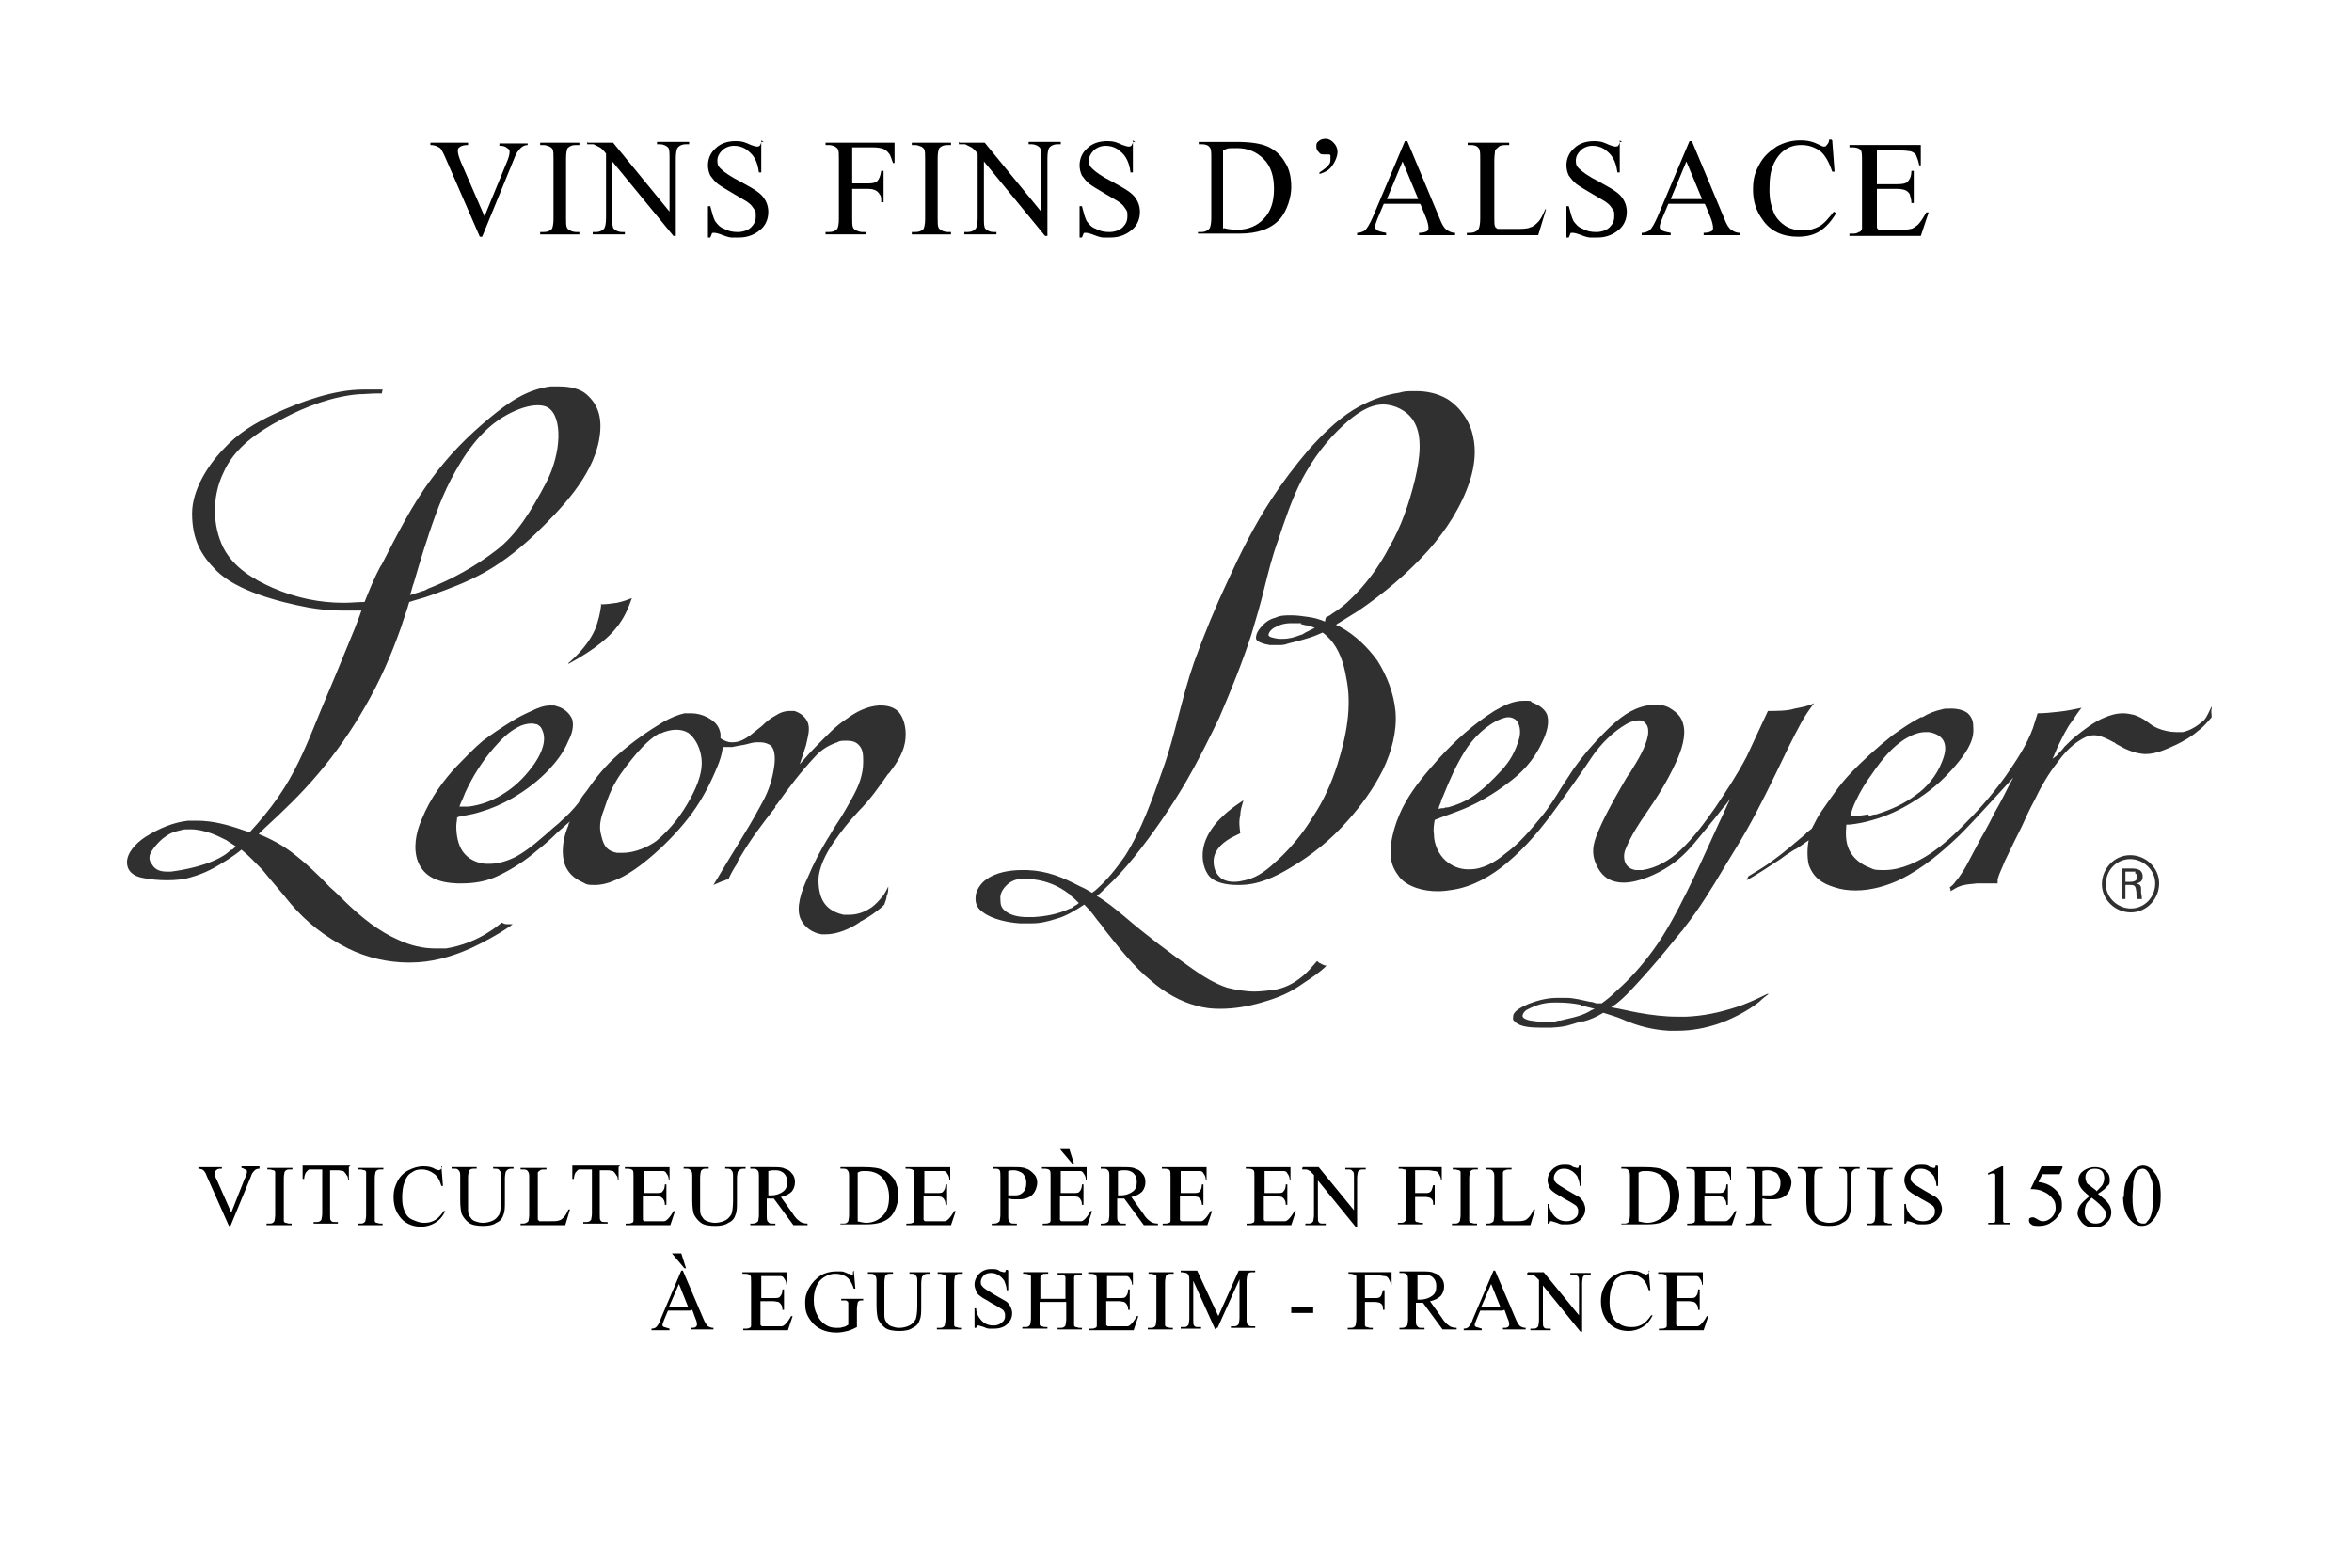 <?xml version="1.0" encoding="UTF-8"?>
<svg xmlns="http://www.w3.org/2000/svg" version="1.1" viewBox="0 0 300 200">
  <defs>
    <style>
      .cls-1 {
        fill: #000;
      }

      .cls-1, .cls-2, .cls-3, .cls-4, .cls-5, .cls-6 {
        stroke-width: 0px;
      }

      .cls-2, .cls-4, .cls-5 {
        fill-rule: evenodd;
      }

      .cls-2, .cls-6 {
        fill: #9fa1a3;
      }

      .cls-3 {
        fill: #f21454;
      }

      .cls-4 {
        fill: #303030;
      }

      .cls-5 {
        fill: #1d1d1b;
      }

      .cls-7 {
        display: none;
      }
    </style>
  </defs>
  <g id="Ebene_1" data-name="Ebene 1" class="cls-7">
    <path class="cls-5" d="M274,79.4c0-1.2,1-2.2,2.2-2.2s2.2,1,2.2,2.2-1,2.2-2.2,2.2-2.2-1-2.2-2.2h0ZM276.8,62.7c0-1.2,1-2.2,2.2-2.2s2.2,1,2.2,2.2-1,2.2-2.2,2.2-2.2-1-2.2-2.2h0ZM282.4,62.7c0-1.2,1-2.2,2.2-2.2s2.2,1,2.2,2.2-1,2.2-2.2,2.2-2.2-1-2.2-2.2h0ZM265.7,62.7c0-1.2,1-2.2,2.2-2.2s2.2,1,2.2,2.2-1,2.2-2.2,2.2-2.2-1-2.2-2.2h0ZM271.2,62.7c0-1.2,1-2.2,2.2-2.2s2.2,1,2.2,2.2-1,2.2-2.2,2.2-2.2-1-2.2-2.2h0ZM279.6,68.2c0-1.2,1-2.2,2.2-2.2s2.2,1,2.2,2.2-1,2.2-2.2,2.2-2.2-1-2.2-2.2h0ZM268.5,68.2c0-1.2,1-2.2,2.2-2.2s2.2,1,2.2,2.2-1,2.2-2.2,2.2-2.2-1-2.2-2.2h0ZM274,68.2c0-1.2,1-2.2,2.2-2.2s2.2,1,2.2,2.2-1,2.2-2.2,2.2-2.2-1-2.2-2.2h0ZM271.2,73.8c0-1.2,1-2.2,2.2-2.2s2.2,1,2.2,2.2-1,2.2-2.2,2.2-2.2-1-2.2-2.2h0ZM276.8,73.8c0-1.2,1-2.2,2.2-2.2s2.2,1,2.2,2.2-1,2.2-2.2,2.2-2.2-1-2.2-2.2h0Z"/>
    <path class="cls-5" d="M91.2,70.9h-4.7l-20.2,47.2h6.9l5.9-13.8h19.9l6.3,13.8h6.9l-21-47.2h0ZM88.7,81.2l7.6,17h-14.6l7-17h0Z"/>
    <path class="cls-2" d="M35,70.9h-4.7l-20.1,47.2h6.9l5.9-13.8h19.9l6.3,13.8h6.9l-21-47.2h0ZM32.5,81.2l7.6,17h-14.6l7-17h0Z"/>
    <polygon class="cls-6" points="134.3 71.1 127.6 71.1 127.6 118 155.5 118 155.5 112 134.3 112 134.3 71.1 134.3 71.1"/>
    <polygon class="cls-6" points="200 71.1 160.8 71.1 160.8 77.2 177 77.2 177 118 183.7 118 183.7 77.2 200 77.2 200 71.1 200 71.1"/>
    <path class="cls-2" d="M210.1,94.6c0,12.7,9.7,24.1,25,24.1s25.4-11.4,25.4-24.1-9.8-24.1-25.2-24.1-25.2,11.1-25.2,24.1h0ZM217,94.6c0-10.3,7.8-17.9,18.2-17.9s18.3,7.6,18.3,17.9-7.8,17.9-18.3,17.9-18.2-7.6-18.2-17.9h0Z"/>
  </g>
  <g id="Ebene_3" data-name="Ebene 3" class="cls-7">
    <rect class="cls-3" x="-46.4" y="-18.9" width="415.7" height="261.4"/>
  </g>
  <g id="Ebene_2" data-name="Ebene 2">
    <g>
      <path class="cls-1" d="M67.3,18.2v.3c-.4,0-.7.2-.9.4-.3.3-.6.7-.8,1.3l-4.1,10h-.3l-4.4-10.1c-.2-.5-.4-.8-.5-1-.1-.2-.3-.3-.5-.4-.2-.1-.5-.2-.9-.2v-.3h4.8v.3c-.5,0-.9.1-1.1.3-.2.1-.2.3-.2.5s.1.7.4,1.4l3,6.9,2.8-6.8c.3-.7.4-1.1.4-1.4s0-.3-.3-.5c-.2-.2-.5-.3-.9-.3,0,0,0,0-.1,0v-.3h3.6Z"/>
      <path class="cls-1" d="M73.9,29.6v.3h-5v-.3h.4c.5,0,.8-.1,1.1-.4.1-.2.2-.6.2-1.3v-7.6c0-.6,0-1-.1-1.2,0-.1-.2-.3-.4-.4-.3-.1-.5-.2-.8-.2h-.4v-.3h5v.3h-.4c-.5,0-.8.1-1.1.4-.1.2-.2.6-.2,1.3v7.6c0,.6,0,1,.1,1.2,0,.1.2.3.4.4.2.1.5.2.8.2h.4Z"/>
      <path class="cls-1" d="M75,18.2h3.2l7.2,8.8v-6.8c0-.7,0-1.2-.2-1.4-.2-.2-.6-.4-1-.4h-.4v-.3h4.1v.3h-.4c-.5,0-.9.2-1.1.5-.1.2-.2.6-.2,1.3v9.9h-.3l-7.8-9.5v7.2c0,.7,0,1.2.2,1.4.2.2.6.4,1,.4h.4v.3h-4.1v-.3h.4c.5,0,.9-.2,1.1-.5.1-.2.2-.6.2-1.3v-8.2c-.3-.4-.6-.7-.8-.8-.2-.1-.4-.2-.8-.4-.2,0-.4,0-.8,0v-.3Z"/>
      <path class="cls-1" d="M97.1,17.9v4.1h-.3c-.1-.8-.3-1.4-.6-1.9-.3-.5-.7-.8-1.1-1.1-.5-.3-1-.4-1.5-.4s-1.1.2-1.5.6c-.4.4-.6.8-.6,1.3s.1.7.4,1c.4.4,1.2,1,2.6,1.7,1.1.6,1.8,1,2.3,1.4.4.3.7.7.9,1.1.2.4.3.9.3,1.3,0,.9-.3,1.7-1,2.3-.7.6-1.6,1-2.7,1s-.7,0-1,0c-.2,0-.6-.1-1.1-.3s-.9-.3-1.1-.3-.3,0-.3.1c0,0-.1.3-.2.5h-.3v-4h.3c.2.8.4,1.5.6,1.9.3.4.6.8,1.2,1,.5.3,1.1.4,1.7.4s1.3-.2,1.7-.6c.4-.4.6-.8.6-1.4s0-.6-.2-.9c-.2-.3-.4-.6-.7-.8-.2-.2-.8-.5-1.8-1.1s-1.7-1-2.1-1.3c-.4-.3-.7-.7-1-1.1-.2-.4-.3-.9-.3-1.3,0-.8.3-1.6,1-2.2.6-.6,1.5-.9,2.5-.9s1.3.2,2,.5c.3.1.6.2.7.2s.3,0,.4-.1c0,0,.2-.3.2-.5h.3Z"/>
      <path class="cls-1" d="M108.7,18.8v4.6h2.1c.5,0,.9-.1,1.1-.3.2-.2.4-.6.5-1.3h.3v4h-.3c0-.5,0-.8-.2-1-.1-.2-.3-.4-.5-.5-.2-.1-.5-.2-.9-.2h-2.1v3.7c0,.6,0,1,.1,1.2,0,.1.2.3.4.4.3.1.5.2.8.2h.4v.3h-5.1v-.3h.4c.5,0,.8-.1,1.1-.4.1-.2.2-.6.2-1.3v-7.6c0-.6,0-1-.1-1.2,0-.1-.2-.3-.4-.4-.2-.1-.5-.2-.8-.2h-.4v-.3h8.8v2.6c.1,0-.2,0-.2,0-.2-.5-.3-1-.5-1.2-.2-.3-.4-.4-.7-.6-.3-.1-.7-.2-1.4-.2h-2.6Z"/>
      <path class="cls-1" d="M121.3,29.6v.3h-5v-.3h.4c.5,0,.8-.1,1.1-.4.1-.2.2-.6.2-1.3v-7.6c0-.6,0-1-.1-1.2,0-.1-.2-.3-.4-.4-.3-.1-.5-.2-.8-.2h-.4v-.3h5v.3h-.4c-.5,0-.8.1-1.1.4-.1.2-.2.6-.2,1.3v7.6c0,.6,0,1,.1,1.2,0,.1.2.3.4.4.2.1.5.2.8.2h.4Z"/>
      <path class="cls-1" d="M122.4,18.2h3.2l7.2,8.8v-6.8c0-.7,0-1.2-.2-1.4-.2-.2-.6-.4-1-.4h-.4v-.3h4.1v.3h-.4c-.5,0-.9.2-1.1.5-.1.2-.2.6-.2,1.3v9.9h-.3l-7.8-9.5v7.2c0,.7,0,1.2.2,1.4.2.2.6.4,1,.4h.4v.3h-4.1v-.3h.4c.5,0,.9-.2,1.1-.5.1-.2.2-.6.2-1.3v-8.2c-.3-.4-.6-.7-.8-.8-.2-.1-.4-.2-.8-.4-.2,0-.4,0-.8,0v-.3Z"/>
      <path class="cls-1" d="M144.5,17.9v4.1h-.3c-.1-.8-.3-1.4-.6-1.9-.3-.5-.7-.8-1.1-1.1-.5-.3-1-.4-1.5-.4s-1.1.2-1.5.6c-.4.4-.6.8-.6,1.3s.1.7.4,1c.4.4,1.2,1,2.6,1.7,1.1.6,1.8,1,2.3,1.4.4.3.7.7.9,1.1.2.4.3.9.3,1.3,0,.9-.3,1.7-1,2.3-.7.6-1.6,1-2.7,1s-.7,0-1,0c-.2,0-.6-.1-1.1-.3s-.9-.3-1.1-.3-.3,0-.3.1c0,0-.1.3-.2.5h-.3v-4h.3c.2.8.4,1.5.6,1.9.3.4.6.8,1.2,1,.5.3,1.1.4,1.7.4s1.3-.2,1.7-.6c.4-.4.6-.8.6-1.4s0-.6-.2-.9c-.2-.3-.4-.6-.7-.8-.2-.2-.8-.5-1.8-1.1s-1.7-1-2.1-1.3c-.4-.3-.7-.7-1-1.1-.2-.4-.3-.9-.3-1.3,0-.8.3-1.6,1-2.2.6-.6,1.5-.9,2.5-.9s1.3.2,2,.5c.3.1.6.2.7.2s.3,0,.4-.1c0,0,.2-.3.2-.5h.3Z"/>
      <path class="cls-1" d="M152.8,29.9v-.3h.4c.5,0,.9-.2,1.1-.5.1-.2.2-.6.2-1.3v-7.6c0-.7,0-1.2-.2-1.4-.2-.3-.6-.4-1-.4h-.4v-.3h4.8c1.8,0,3.1.2,4,.6.9.4,1.7,1.1,2.2,2,.6.9.8,2,.8,3.2s-.5,3-1.5,4.1c-1.1,1.2-2.8,1.8-5.1,1.8h-5.3ZM156.1,29.1c.7.2,1.4.2,1.8.2,1.3,0,2.5-.5,3.3-1.4.9-.9,1.3-2.2,1.3-3.8s-.4-2.9-1.3-3.8-2-1.4-3.4-1.4-1.1,0-1.8.3v10Z"/>
      <path class="cls-1" d="M168.3,22.4v-.4c.6-.4,1-.7,1.2-1,.2-.2.2-.5.2-.8s0-.3,0-.4c0,0-.1-.1-.2-.1s-.1,0-.3,0c-.2,0-.3,0-.4,0-.2,0-.4,0-.6-.3-.2-.2-.3-.4-.3-.7s0-.5.3-.7c.2-.2.5-.3.9-.3s.7.2,1,.5c.3.3.5.7.5,1.2s-.3,1.3-.8,1.9c-.3.4-.8.7-1.5.9Z"/>
      <path class="cls-1" d="M181.1,26h-4.6l-.8,1.9c-.2.5-.3.8-.3,1s0,.3.3.5c.2.1.5.2,1.1.3v.3h-3.7v-.3c.5,0,.8-.2,1-.3.3-.3.6-.8,1-1.7l4.1-9.7h.3l4.1,9.8c.3.8.6,1.3.9,1.5s.6.4,1.1.4v.3h-4.6v-.3c.5,0,.8-.1,1-.2.2-.1.2-.3.2-.5s-.1-.7-.3-1.2l-.7-1.7ZM180.9,25.4l-2-4.8-2,4.8h4Z"/>
      <path class="cls-1" d="M196.9,26.7h.3c0,0-1,3.3-1,3.3h-9.1v-.3h.4c.5,0,.9-.2,1.1-.5.1-.2.2-.6.2-1.3v-7.6c0-.7,0-1.2-.2-1.4-.2-.3-.6-.4-1-.4h-.4v-.3h5.3v.3c-.6,0-1.1,0-1.3.2s-.4.3-.5.5c0,.2-.1.6-.1,1.3v7.4c0,.5,0,.8.1,1,0,.1.2.2.3.3.1,0,.6,0,1.4,0h.9c.9,0,1.5,0,1.9-.2.4-.1.7-.4,1-.7.3-.3.6-.9.9-1.6Z"/>
      <path class="cls-1" d="M206.6,17.9v4.1h-.3c-.1-.8-.3-1.4-.6-1.9-.3-.5-.7-.8-1.1-1.1-.5-.3-1-.4-1.5-.4s-1.1.2-1.5.6c-.4.4-.6.8-.6,1.3s.1.7.4,1c.4.4,1.2,1,2.6,1.7,1.1.6,1.8,1,2.3,1.4.4.3.7.7.9,1.1.2.4.3.9.3,1.3,0,.9-.3,1.7-1,2.3-.7.6-1.6,1-2.7,1s-.7,0-1,0c-.2,0-.6-.1-1.1-.3s-.9-.3-1.1-.3-.3,0-.3.1c0,0-.1.3-.2.5h-.3v-4h.3c.2.8.4,1.5.6,1.9.3.4.6.8,1.2,1,.5.3,1.1.4,1.7.4s1.3-.2,1.7-.6c.4-.4.6-.8.6-1.4s0-.6-.2-.9c-.2-.3-.4-.6-.7-.8-.2-.2-.8-.5-1.8-1.1s-1.7-1-2.1-1.3c-.4-.3-.7-.7-1-1.1-.2-.4-.3-.9-.3-1.3,0-.8.3-1.6,1-2.2.6-.6,1.5-.9,2.5-.9s1.3.2,2,.5c.3.1.6.2.7.2s.3,0,.4-.1c0,0,.2-.3.2-.5h.3Z"/>
      <path class="cls-1" d="M217.4,26h-4.6l-.8,1.9c-.2.5-.3.8-.3,1s0,.3.3.5c.2.1.5.2,1.1.3v.3h-3.7v-.3c.5,0,.8-.2,1-.3.3-.3.6-.8,1-1.7l4.1-9.7h.3l4.1,9.8c.3.8.6,1.3.9,1.5s.6.4,1.1.4v.3h-4.6v-.3c.5,0,.8-.1,1-.2.2-.1.2-.3.2-.5s-.1-.7-.3-1.2l-.7-1.7ZM217.1,25.4l-2-4.8-2,4.8h4Z"/>
      <path class="cls-1" d="M233.7,17.9l.3,4h-.3c-.4-1.2-.9-2.1-1.5-2.6-.7-.5-1.5-.8-2.4-.8s-1.5.2-2.1.6c-.6.4-1.1,1-1.5,1.9-.4.9-.5,1.9-.5,3.2s.2,2,.5,2.8c.3.8.9,1.4,1.5,1.8s1.5.6,2.3.6,1.4-.2,2-.5c.6-.3,1.2-1,1.9-1.9l.3.2c-.6,1-1.3,1.8-2.1,2.3-.8.5-1.7.7-2.8.7-1.9,0-3.5-.7-4.5-2.2-.8-1.1-1.2-2.3-1.2-3.8s.3-2.3.8-3.2c.5-1,1.3-1.7,2.2-2.3.9-.5,1.9-.8,3-.8s1.7.2,2.5.6c.2.1.4.2.5.2.2,0,.3,0,.4-.2.2-.2.3-.4.3-.7h.3Z"/>
      <path class="cls-1" d="M239.4,18.8v4.7h2.6c.7,0,1.1-.1,1.3-.3.3-.3.5-.7.5-1.4h.3v4.1h-.3c0-.6-.2-.9-.2-1.1-.1-.2-.3-.4-.5-.5-.2-.1-.6-.2-1.1-.2h-2.6v3.9c0,.5,0,.8,0,1,0,.1.1.2.2.3.1,0,.3,0,.7,0h2c.7,0,1.1,0,1.4-.1.3,0,.6-.3.9-.5.4-.4.7-.9,1.1-1.6h.3l-1,3h-9.1v-.3h.4c.3,0,.5,0,.8-.2.2,0,.3-.2.4-.4,0-.2,0-.6,0-1.1v-7.6c0-.7,0-1.2-.2-1.4-.2-.2-.6-.3-1-.3h-.4v-.3h9.1v2.6c.1,0-.2,0-.2,0-.1-.6-.3-1-.4-1.3-.1-.2-.4-.4-.7-.5-.2,0-.6-.1-1.2-.1h-3.2Z"/>
      <path class="cls-1" d="M33.1,148.9v.2c-.3,0-.5.1-.6.2-.2.2-.4.4-.5.8l-2.6,6.3h-.2l-2.8-6.3c-.1-.3-.2-.5-.3-.6,0-.1-.2-.2-.3-.3-.1,0-.3-.1-.5-.1v-.2h3v.2c-.3,0-.6,0-.7.2-.1,0-.2.2-.2.3s0,.5.2.8l1.9,4.3,1.7-4.3c.2-.4.3-.7.3-.9s0-.2-.2-.3c-.1,0-.3-.2-.5-.2,0,0,0,0,0,0v-.2h2.3Z"/>
      <path class="cls-1" d="M37.2,156.1v.2h-3.2v-.2h.3c.3,0,.5,0,.7-.3,0-.1.1-.4.1-.8v-4.8c0-.4,0-.6,0-.7,0,0-.1-.2-.2-.2-.2,0-.3-.1-.5-.1h-.3v-.2h3.2v.2h-.3c-.3,0-.5,0-.7.3,0,.1-.1.4-.1.8v4.8c0,.4,0,.6,0,.7,0,0,.1.2.2.2.2,0,.3.1.5.1h.3Z"/>
      <path class="cls-1" d="M44.5,148.9v1.7c0,0-.1,0-.1,0,0-.3,0-.5-.2-.7-.1-.2-.3-.4-.4-.5-.2,0-.4-.1-.7-.1h-1v5.6c0,.5,0,.7.1.8.1.2.3.2.6.2h.3v.2h-3.1v-.2h.3c.3,0,.5,0,.7-.3,0-.1.1-.4.1-.8v-5.6h-.9c-.3,0-.6,0-.7,0-.2,0-.3.2-.5.4-.1.2-.2.5-.2.8h-.2v-1.7h6.1Z"/>
      <path class="cls-1" d="M48.8,156.1v.2h-3.2v-.2h.3c.3,0,.5,0,.7-.3,0-.1.1-.4.1-.8v-4.8c0-.4,0-.6,0-.7,0,0-.1-.2-.2-.2-.2,0-.3-.1-.5-.1h-.3v-.2h3.2v.2h-.3c-.3,0-.5,0-.7.3,0,.1-.1.4-.1.8v4.8c0,.4,0,.6,0,.7,0,0,.1.2.2.2.2,0,.3.1.5.1h.3Z"/>
      <path class="cls-1" d="M56.3,148.8l.2,2.5h-.2c-.2-.7-.5-1.3-1-1.6-.4-.3-.9-.5-1.5-.5s-.9.1-1.3.4c-.4.2-.7.6-.9,1.2-.2.5-.3,1.2-.3,2s.1,1.2.3,1.7c.2.5.5.9,1,1.1s.9.4,1.5.4.9-.1,1.3-.3c.4-.2.8-.6,1.2-1.2h.2c-.4.8-.8,1.2-1.3,1.5-.5.3-1.1.5-1.8.5-1.2,0-2.2-.5-2.8-1.4-.5-.7-.7-1.5-.7-2.4s.2-1.4.5-2c.3-.6.8-1.1,1.4-1.4.6-.3,1.2-.5,1.9-.5s1.1.1,1.6.4c.2,0,.3.1.3.1,0,0,.2,0,.3-.1,0,0,.2-.2.2-.4h.2Z"/>
      <path class="cls-1" d="M62.9,149.1v-.2h2.6v.2h-.3c-.3,0-.5.1-.7.4,0,.1-.1.4-.1.8v3c0,.7,0,1.3-.2,1.7-.1.4-.4.8-.9,1-.4.3-1,.4-1.7.4s-1.4-.1-1.8-.4c-.4-.3-.7-.7-.9-1.1-.1-.3-.2-.9-.2-1.8v-2.9c0-.5,0-.7-.2-.9s-.3-.2-.6-.2h-.3v-.2h3.2v.2h-.3c-.3,0-.5,0-.7.3,0,.1-.1.4-.1.8v3.2c0,.3,0,.6,0,1,0,.4.1.7.3.9.1.2.3.4.6.5.3.1.6.2,1,.2s.9-.1,1.3-.3c.4-.2.6-.5.8-.8.1-.3.2-.9.2-1.7v-3c0-.5,0-.7-.2-.9-.1-.2-.4-.2-.6-.2h-.3Z"/>
      <path class="cls-1" d="M72.5,154.3h.2s-.6,2-.6,2h-5.7v-.2h.3c.3,0,.5-.1.7-.3,0-.1.1-.4.1-.8v-4.7c0-.5,0-.7-.2-.9-.1-.2-.4-.2-.6-.2h-.3v-.2h3.3v.2c-.4,0-.7,0-.8.1s-.3.2-.3.3,0,.4,0,.8v4.6c0,.3,0,.5,0,.6,0,0,.1.1.2.2,0,0,.4,0,.8,0h.5c.6,0,1,0,1.2-.1.2,0,.4-.2.6-.4.2-.2.4-.5.6-1Z"/>
      <path class="cls-1" d="M78.9,148.9v1.7c0,0-.1,0-.1,0,0-.3,0-.5-.2-.7-.1-.2-.3-.4-.4-.5-.2,0-.4-.1-.7-.1h-1v5.6c0,.5,0,.7.1.8.1.2.3.2.6.2h.3v.2h-3.1v-.2h.3c.3,0,.5,0,.7-.3,0-.1.1-.4.1-.8v-5.6h-.9c-.3,0-.6,0-.7,0-.2,0-.3.2-.5.4-.1.2-.2.5-.2.8h-.2v-1.7h6.1Z"/>
      <path class="cls-1" d="M82.1,149.3v2.9h1.6c.4,0,.7,0,.8-.2.2-.2.3-.5.3-.9h.2v2.6h-.2c0-.4-.1-.6-.2-.7,0-.1-.2-.2-.3-.3-.1,0-.4-.1-.7-.1h-1.6v2.4c0,.3,0,.5,0,.6,0,0,0,.1.2.2,0,0,.2,0,.4,0h1.2c.4,0,.7,0,.9,0,.2,0,.4-.2.5-.3.2-.2.5-.6.7-1h.2l-.6,1.8h-5.7v-.2h.3c.2,0,.3,0,.5-.1.1,0,.2-.1.2-.3,0-.1,0-.4,0-.7v-4.8c0-.5,0-.8-.1-.9-.1-.1-.3-.2-.7-.2h-.3v-.2h5.7v1.6c0,0-.1,0-.1,0,0-.4-.2-.7-.3-.8,0-.1-.2-.3-.4-.3-.1,0-.4,0-.8,0h-2Z"/>
      <path class="cls-1" d="M92.5,149.1v-.2h2.6v.2h-.3c-.3,0-.5.1-.7.4,0,.1-.1.4-.1.8v3c0,.7,0,1.3-.2,1.7-.1.4-.4.8-.9,1-.4.3-1,.4-1.7.4s-1.4-.1-1.8-.4c-.4-.3-.7-.7-.9-1.1-.1-.3-.2-.9-.2-1.8v-2.9c0-.5,0-.7-.2-.9s-.3-.2-.6-.2h-.3v-.2h3.2v.2h-.3c-.3,0-.5,0-.7.3,0,.1-.1.4-.1.8v3.2c0,.3,0,.6,0,1,0,.4.1.7.3.9.1.2.3.4.6.5.3.1.6.2,1,.2s.9-.1,1.3-.3c.4-.2.6-.5.8-.8.1-.3.2-.9.2-1.7v-3c0-.5,0-.7-.2-.9-.1-.2-.4-.2-.6-.2h-.3Z"/>
      <path class="cls-1" d="M103.2,156.3h-2l-2.5-3.4c-.2,0-.3,0-.5,0s0,0-.2,0c0,0-.1,0-.2,0v2.1c0,.5,0,.8.2.9.1.2.3.2.6.2h.3v.2h-3.2v-.2h.3c.3,0,.5-.1.7-.3,0-.1.1-.4.1-.8v-4.8c0-.5,0-.8-.2-.9-.1-.2-.4-.2-.6-.2h-.3v-.2h2.7c.8,0,1.4,0,1.7.2.4.1.7.3.9.6.3.3.4.7.4,1.1s-.1.8-.4,1.2c-.3.3-.8.6-1.4.7l1.5,2.1c.3.5.6.8.9,1,.2.2.6.3,1,.3v.2ZM98,152.5c0,0,.1,0,.2,0,0,0,0,0,.1,0,.7,0,1.2-.2,1.6-.5.4-.3.5-.7.5-1.2s-.1-.8-.4-1.1c-.3-.3-.7-.4-1.1-.4s-.5,0-.9.1v3.1Z"/>
      <path class="cls-1" d="M107.2,156.3v-.2h.3c.3,0,.5,0,.7-.3,0-.1.1-.4.1-.8v-4.8c0-.5,0-.7-.2-.9-.1-.2-.4-.2-.6-.2h-.3v-.2h3c1.1,0,1.9.1,2.5.4.6.2,1,.7,1.4,1.2.3.6.5,1.3.5,2s-.3,1.9-.9,2.6c-.7.8-1.8,1.1-3.2,1.1h-3.3ZM109.3,155.8c.5.1.8.2,1.2.2.8,0,1.5-.3,2.1-.9.6-.6.8-1.4.8-2.4s-.3-1.8-.8-2.4-1.3-.9-2.1-.9-.7,0-1.1.2v6.3Z"/>
      <path class="cls-1" d="M117.9,149.3v2.9h1.6c.4,0,.7,0,.8-.2.2-.2.3-.5.3-.9h.2v2.6h-.2c0-.4-.1-.6-.2-.7,0-.1-.2-.2-.3-.3-.1,0-.4-.1-.7-.1h-1.6v2.4c0,.3,0,.5,0,.6,0,0,0,.1.2.2,0,0,.2,0,.4,0h1.2c.4,0,.7,0,.9,0,.2,0,.4-.2.5-.3.2-.2.5-.6.7-1h.2l-.6,1.8h-5.7v-.2h.3c.2,0,.3,0,.5-.1.1,0,.2-.1.2-.3,0-.1,0-.4,0-.7v-4.8c0-.5,0-.8-.1-.9-.1-.1-.3-.2-.7-.2h-.3v-.2h5.7v1.6c0,0-.1,0-.1,0,0-.4-.2-.7-.3-.8,0-.1-.2-.3-.4-.3-.1,0-.4,0-.8,0h-2Z"/>
      <path class="cls-1" d="M128.6,152.9v2.1c0,.5,0,.8.2.9.1.2.3.2.6.2h.3v.2h-3.2v-.2h.3c.3,0,.5-.1.7-.3,0-.1.1-.4.1-.8v-4.8c0-.5,0-.8-.1-.9-.1-.2-.4-.2-.6-.2h-.3v-.2h2.7c.7,0,1.2,0,1.6.2.4.1.7.4,1,.7.3.3.4.7.4,1.1s-.2,1.1-.6,1.5c-.4.4-1,.6-1.7.6s-.4,0-.6,0c-.2,0-.4,0-.7-.1ZM128.6,152.5c.2,0,.4,0,.5,0,.1,0,.3,0,.4,0,.4,0,.7-.1,1-.4.3-.3.4-.7.4-1.1s0-.6-.2-.9c-.1-.3-.3-.5-.6-.6-.2-.1-.5-.2-.8-.2s-.4,0-.7.1v3.1Z"/>
      <path class="cls-1" d="M135.3,149.3v2.9h1.6c.4,0,.7,0,.8-.2.2-.2.3-.5.3-.9h.2v2.6h-.2c0-.4-.1-.6-.2-.7,0-.1-.2-.2-.3-.3-.1,0-.4-.1-.7-.1h-1.6v2.4c0,.3,0,.5,0,.6,0,0,0,.1.2.2,0,0,.2,0,.4,0h1.2c.4,0,.7,0,.9,0,.2,0,.4-.2.5-.3.2-.2.5-.6.7-1h.2l-.6,1.8h-5.7v-.2h.3c.2,0,.3,0,.5-.1.1,0,.2-.1.2-.3,0-.1,0-.4,0-.7v-4.8c0-.5,0-.8-.1-.9-.1-.1-.3-.2-.7-.2h-.3v-.2h5.7v1.6c0,0-.1,0-.1,0,0-.4-.2-.7-.3-.8,0-.1-.2-.3-.4-.3-.1,0-.4,0-.8,0h-2ZM135.2,146.6h1.2l.6,1.9h-.2l-1.6-1.9Z"/>
      <path class="cls-1" d="M147.9,156.3h-2l-2.5-3.4c-.2,0-.3,0-.5,0s0,0-.2,0c0,0-.1,0-.2,0v2.1c0,.5,0,.8.2.9.1.2.3.2.6.2h.3v.2h-3.2v-.2h.3c.3,0,.5-.1.7-.3,0-.1.1-.4.1-.8v-4.8c0-.5,0-.8-.2-.9-.1-.2-.4-.2-.6-.2h-.3v-.2h2.7c.8,0,1.4,0,1.7.2.4.1.7.3.9.6.3.3.4.7.4,1.1s-.1.8-.4,1.2c-.3.3-.8.6-1.4.7l1.5,2.1c.3.5.6.8.9,1,.2.2.6.3,1,.3v.2ZM142.6,152.5c0,0,.1,0,.2,0,0,0,0,0,.1,0,.7,0,1.2-.2,1.6-.5.4-.3.5-.7.5-1.2s-.1-.8-.4-1.1c-.3-.3-.7-.4-1.1-.4s-.5,0-.9.1v3.1Z"/>
      <path class="cls-1" d="M150.6,149.3v2.9h1.6c.4,0,.7,0,.8-.2.2-.2.3-.5.3-.9h.2v2.6h-.2c0-.4-.1-.6-.2-.7,0-.1-.2-.2-.3-.3-.1,0-.4-.1-.7-.1h-1.6v2.4c0,.3,0,.5,0,.6,0,0,0,.1.2.2,0,0,.2,0,.4,0h1.2c.4,0,.7,0,.9,0,.2,0,.4-.2.5-.3.2-.2.5-.6.7-1h.2l-.6,1.8h-5.7v-.2h.3c.2,0,.3,0,.5-.1.1,0,.2-.1.2-.3,0-.1,0-.4,0-.7v-4.8c0-.5,0-.8-.1-.9-.1-.1-.3-.2-.7-.2h-.3v-.2h5.7v1.6c0,0-.1,0-.1,0,0-.4-.2-.7-.3-.8,0-.1-.2-.3-.4-.3-.1,0-.4,0-.8,0h-2Z"/>
      <path class="cls-1" d="M161.3,149.3v2.9h1.6c.4,0,.7,0,.8-.2.2-.2.3-.5.3-.9h.2v2.6h-.2c0-.4-.1-.6-.2-.7,0-.1-.2-.2-.3-.3-.1,0-.4-.1-.7-.1h-1.6v2.4c0,.3,0,.5,0,.6,0,0,0,.1.2.2,0,0,.2,0,.4,0h1.2c.4,0,.7,0,.9,0,.2,0,.4-.2.5-.3.2-.2.5-.6.7-1h.2l-.6,1.8h-5.7v-.2h.3c.2,0,.3,0,.5-.1.1,0,.2-.1.2-.3,0-.1,0-.4,0-.7v-4.8c0-.5,0-.8-.1-.9-.1-.1-.3-.2-.7-.2h-.3v-.2h5.7v1.6c0,0-.1,0-.1,0,0-.4-.2-.7-.3-.8,0-.1-.2-.3-.4-.3-.1,0-.4,0-.8,0h-2Z"/>
      <path class="cls-1" d="M166.2,148.9h2l4.5,5.5v-4.2c0-.5,0-.7-.2-.8-.1-.2-.3-.2-.6-.2h-.3v-.2h2.6v.2h-.3c-.3,0-.5,0-.7.3,0,.1-.1.4-.1.8v6.2h-.2l-4.8-5.9v4.5c0,.5,0,.7.1.8.1.2.3.2.6.2h.3v.2h-2.6v-.2h.3c.3,0,.5,0,.7-.3,0-.1.1-.4.1-.8v-5.1c-.2-.2-.4-.4-.5-.5-.1,0-.3-.2-.5-.2-.1,0-.3,0-.5,0v-.2Z"/>
      <path class="cls-1" d="M180.5,149.3v2.9h1.3c.3,0,.5,0,.7-.2.1-.1.2-.4.3-.8h.2v2.5h-.2c0-.3,0-.5-.1-.6,0-.1-.2-.2-.3-.3-.1,0-.3-.1-.6-.1h-1.3v2.3c0,.4,0,.6,0,.7,0,0,.1.2.2.2.2,0,.3.1.5.1h.3v.2h-3.2v-.2h.3c.3,0,.5,0,.7-.3,0-.1.1-.4.1-.8v-4.8c0-.4,0-.6,0-.7,0,0-.1-.2-.2-.2-.2,0-.3-.1-.5-.1h-.3v-.2h5.5v1.6c0,0-.1,0-.1,0,0-.3-.2-.6-.3-.8-.1-.2-.3-.3-.5-.3-.2,0-.5-.1-.8-.1h-1.6Z"/>
      <path class="cls-1" d="M188.4,156.1v.2h-3.2v-.2h.3c.3,0,.5,0,.7-.3,0-.1.1-.4.1-.8v-4.8c0-.4,0-.6,0-.7,0,0-.1-.2-.2-.2-.2,0-.3-.1-.5-.1h-.3v-.2h3.2v.2h-.3c-.3,0-.5,0-.7.3,0,.1-.1.4-.1.8v4.8c0,.4,0,.6,0,.7,0,0,.1.2.2.2.2,0,.3.1.5.1h.3Z"/>
      <path class="cls-1" d="M195.6,154.3h.2s-.6,2-.6,2h-5.7v-.2h.3c.3,0,.5-.1.7-.3,0-.1.1-.4.1-.8v-4.7c0-.5,0-.7-.2-.9-.1-.2-.4-.2-.6-.2h-.3v-.2h3.3v.2c-.4,0-.7,0-.8.1-.2,0-.3.2-.3.3,0,.1,0,.4,0,.8v4.6c0,.3,0,.5,0,.6,0,0,.1.1.2.2,0,0,.4,0,.8,0h.5c.6,0,1,0,1.2-.1.2,0,.4-.2.6-.4.2-.2.4-.5.6-1Z"/>
      <path class="cls-1" d="M201.7,148.8v2.5h-.2c0-.5-.2-.9-.3-1.2-.2-.3-.4-.5-.7-.7-.3-.2-.6-.3-1-.3s-.7.1-.9.3c-.2.2-.4.5-.4.8s0,.4.2.6c.2.3.8.6,1.6,1.1.7.4,1.2.7,1.4.8.3.2.4.4.6.7.1.3.2.5.2.8,0,.6-.2,1-.6,1.4-.4.4-1,.6-1.7.6s-.4,0-.6,0c-.1,0-.3,0-.7-.2-.4-.1-.6-.2-.7-.2s-.2,0-.2,0c0,0,0,.2-.1.3h-.2v-2.5h.2c0,.5.2.9.4,1.2.2.3.4.5.7.7.3.2.7.3,1.1.3s.8-.1,1.1-.4c.3-.2.4-.5.4-.8s0-.4-.1-.5c0-.2-.3-.4-.5-.5-.1-.1-.5-.3-1.2-.7-.6-.4-1.1-.6-1.3-.8-.3-.2-.5-.4-.6-.7-.1-.3-.2-.5-.2-.8,0-.5.2-1,.6-1.4.4-.4.9-.6,1.5-.6s.8,0,1.2.3c.2,0,.3.1.4.1s.2,0,.2,0c0,0,.1-.2.1-.3h.2Z"/>
      <path class="cls-1" d="M206.8,156.3v-.2h.3c.3,0,.5,0,.7-.3,0-.1.1-.4.1-.8v-4.8c0-.5,0-.7-.2-.9-.1-.2-.4-.2-.6-.2h-.3v-.2h3c1.1,0,1.9.1,2.5.4.6.2,1,.7,1.4,1.2.3.6.5,1.3.5,2s-.3,1.9-.9,2.6c-.7.8-1.8,1.1-3.2,1.1h-3.3ZM208.9,155.8c.5.1.8.2,1.2.2.8,0,1.5-.3,2.1-.9.6-.6.8-1.4.8-2.4s-.3-1.8-.8-2.4-1.3-.9-2.1-.9-.7,0-1.1.2v6.3Z"/>
      <path class="cls-1" d="M217.5,149.3v2.9h1.6c.4,0,.7,0,.8-.2.2-.2.3-.5.3-.9h.2v2.6h-.2c0-.4-.1-.6-.2-.7,0-.1-.2-.2-.3-.3-.1,0-.4-.1-.7-.1h-1.6v2.4c0,.3,0,.5,0,.6,0,0,0,.1.2.2,0,0,.2,0,.4,0h1.2c.4,0,.7,0,.9,0,.2,0,.4-.2.5-.3.2-.2.5-.6.7-1h.2l-.6,1.8h-5.7v-.2h.3c.2,0,.3,0,.5-.1.1,0,.2-.1.2-.3,0-.1,0-.4,0-.7v-4.8c0-.5,0-.8-.1-.9-.1-.1-.3-.2-.7-.2h-.3v-.2h5.7v1.6c0,0-.1,0-.1,0,0-.4-.2-.7-.3-.8,0-.1-.2-.3-.4-.3-.1,0-.4,0-.8,0h-2Z"/>
      <path class="cls-1" d="M224.8,152.9v2.1c0,.5,0,.8.2.9.1.2.3.2.6.2h.3v.2h-3.2v-.2h.3c.3,0,.5-.1.7-.3,0-.1.1-.4.1-.8v-4.8c0-.5,0-.8-.1-.9-.1-.2-.4-.2-.6-.2h-.3v-.2h2.7c.7,0,1.2,0,1.6.2.4.1.7.4,1,.7.3.3.4.7.4,1.1s-.2,1.1-.6,1.5c-.4.4-1,.6-1.7.6s-.4,0-.6,0c-.2,0-.4,0-.7-.1ZM224.8,152.5c.2,0,.4,0,.5,0,.1,0,.3,0,.4,0,.4,0,.7-.1,1-.4.3-.3.4-.7.4-1.1s0-.6-.2-.9c-.1-.3-.3-.5-.6-.6-.2-.1-.5-.2-.8-.2s-.4,0-.7.1v3.1Z"/>
      <path class="cls-1" d="M234.6,149.1v-.2h2.6v.2h-.3c-.3,0-.5.1-.7.4,0,.1-.1.4-.1.8v3c0,.7,0,1.3-.2,1.7-.1.4-.4.8-.9,1-.4.3-1,.4-1.7.4s-1.4-.1-1.8-.4c-.4-.3-.7-.7-.9-1.1-.1-.3-.2-.9-.2-1.8v-2.9c0-.5,0-.7-.2-.9-.1-.1-.3-.2-.6-.2h-.3v-.2h3.2v.2h-.3c-.3,0-.5,0-.7.3,0,.1-.1.4-.1.8v3.2c0,.3,0,.6,0,1,0,.4.1.7.3.9.1.2.3.4.6.5.3.1.6.2,1,.2s.9-.1,1.3-.3c.4-.2.6-.5.8-.8.1-.3.2-.9.2-1.7v-3c0-.5,0-.7-.2-.9-.1-.2-.4-.2-.6-.2h-.3Z"/>
      <path class="cls-1" d="M241.3,156.1v.2h-3.2v-.2h.3c.3,0,.5,0,.7-.3,0-.1.1-.4.1-.8v-4.8c0-.4,0-.6,0-.7,0,0-.1-.2-.2-.2-.2,0-.3-.1-.5-.1h-.3v-.2h3.2v.2h-.3c-.3,0-.5,0-.7.3,0,.1-.1.4-.1.8v4.8c0,.4,0,.6,0,.7,0,0,.1.2.2.2.2,0,.3.1.5.1h.3Z"/>
      <path class="cls-1" d="M247.2,148.8v2.5h-.2c0-.5-.2-.9-.3-1.2-.2-.3-.4-.5-.7-.7-.3-.2-.6-.3-1-.3s-.7.1-.9.3c-.2.2-.4.5-.4.8s0,.4.2.6c.2.3.8.6,1.6,1.1.7.4,1.2.7,1.4.8.3.2.4.4.6.7.1.3.2.5.2.8,0,.6-.2,1-.6,1.4-.4.4-1,.6-1.7.6s-.4,0-.6,0c-.1,0-.3,0-.7-.2-.4-.1-.6-.2-.7-.2s-.2,0-.2,0c0,0,0,.2-.1.3h-.2v-2.5h.2c0,.5.2.9.4,1.2.2.3.4.5.7.7.3.2.7.3,1.1.3s.8-.1,1.1-.4c.3-.2.4-.5.4-.8s0-.4-.1-.5c0-.2-.3-.4-.5-.5-.1-.1-.5-.3-1.2-.7-.6-.4-1.1-.6-1.3-.8-.3-.2-.5-.4-.6-.7-.1-.3-.2-.5-.2-.8,0-.5.2-1,.6-1.4.4-.4.9-.6,1.5-.6s.8,0,1.2.3c.2,0,.3.1.4.1s.2,0,.2,0c0,0,.1-.2.1-.3h.2Z"/>
      <path class="cls-1" d="M253.5,149.7l1.8-.9h.2v6.2c0,.4,0,.7,0,.8,0,.1.1.2.2.2s.3,0,.7,0v.2h-2.8v-.2c.3,0,.6,0,.7,0,.1,0,.2-.1.2-.2,0,0,0-.4,0-.8v-4c0-.5,0-.9,0-1,0-.1,0-.2-.1-.3,0,0-.1,0-.2,0-.1,0-.3,0-.6.2v-.2Z"/>
      <path class="cls-1" d="M263.1,148.9l-.4.9h-2.2l-.5,1c1,.1,1.7.5,2.3,1.1.5.5.7,1.1.7,1.7s0,.7-.2,1.1c-.2.3-.4.6-.6.8-.2.2-.5.4-.8.6-.4.2-.8.3-1.3.3s-.8,0-1-.2c-.2-.1-.3-.3-.3-.5s0-.2.1-.3c0,0,.2-.1.3-.1s.2,0,.2,0c0,0,.2.1.4.2.3.2.5.3.8.3.4,0,.8-.2,1.1-.5.3-.3.5-.7.5-1.2s-.1-.9-.4-1.2c-.3-.4-.7-.7-1.2-.9-.4-.2-.9-.3-1.6-.3l1.4-2.9h2.6Z"/>
      <path class="cls-1" d="M266.5,152.6c-.6-.5-1-.9-1.1-1.1-.2-.3-.3-.6-.3-.9,0-.5.2-.9.6-1.2.4-.3.9-.5,1.5-.5s1.1.2,1.4.5c.4.3.5.7.5,1.1s0,.6-.3.8c-.2.3-.6.6-1.2,1,.6.5,1.1.9,1.3,1.2.3.4.4.8.4,1.2s-.2,1-.6,1.3c-.4.4-.9.6-1.6.6s-1.2-.2-1.6-.7c-.3-.4-.5-.7-.5-1.1s.1-.6.3-1c.2-.3.6-.7,1.1-1.1ZM266.8,152.8c-.3.3-.5.5-.7.8-.1.3-.2.6-.2,1s.1.8.4,1.1c.3.3.6.4,1,.4s.7-.1.9-.3c.2-.2.4-.5.4-.8s0-.5-.2-.7c-.3-.4-.8-.9-1.6-1.5ZM267.4,152c.4-.4.7-.7.8-.9.1-.2.2-.5.2-.8s-.1-.7-.3-.9c-.2-.2-.5-.3-.9-.3s-.7.1-.9.3c-.2.2-.3.5-.3.7s0,.4.1.6c0,.2.2.4.4.5l.9.7Z"/>
      <path class="cls-1" d="M270.9,152.7c0-.8.1-1.6.4-2.2.3-.6.6-1.1,1-1.4.3-.2.7-.4,1-.4.6,0,1.1.3,1.5.9.6.7.8,1.7.8,2.9s-.1,1.6-.4,2.2c-.2.6-.6,1-.9,1.3-.4.3-.7.4-1.1.4-.7,0-1.3-.4-1.8-1.2-.4-.7-.6-1.5-.6-2.5ZM272,152.8c0,1,.1,1.8.4,2.5.2.5.5.8.9.8s.4,0,.6-.3c.2-.2.4-.5.5-.9.2-.6.2-1.5.2-2.6s0-1.5-.3-2.1c-.1-.4-.3-.7-.5-.9-.1-.1-.3-.2-.5-.2s-.5.1-.7.3c-.3.3-.4.8-.5,1.4,0,.6-.1,1.3-.1,1.9Z"/>
      <path class="cls-1" d="M88,167.2h-2.8l-.5,1.2c-.1.3-.2.5-.2.6s0,.2.2.3c.1,0,.3.1.7.2v.2h-2.3v-.2c.3,0,.5-.1.6-.2.2-.2.4-.5.6-1.1l2.6-6.1h.2l2.6,6.1c.2.5.4.8.6,1,.2.1.4.2.7.2v.2h-2.9v-.2c.3,0,.5,0,.6-.1.1,0,.2-.2.2-.3s0-.4-.2-.8l-.4-1.1ZM87.8,166.8l-1.2-3-1.3,3h2.5ZM85.7,159.9h1.2l.6,1.9h-.2l-1.6-1.9Z"/>
      <path class="cls-1" d="M97.1,162.7v2.9h1.6c.4,0,.7,0,.8-.2.2-.2.3-.5.3-.9h.2v2.6h-.2c0-.4-.1-.6-.2-.7,0-.1-.2-.2-.3-.3-.1,0-.4-.1-.7-.1h-1.6v2.4c0,.3,0,.5,0,.6,0,0,0,.1.2.2,0,0,.2,0,.4,0h1.2c.4,0,.7,0,.9,0,.2,0,.4-.2.5-.3.2-.2.5-.6.7-1h.2l-.6,1.8h-5.7v-.2h.3c.2,0,.3,0,.5-.1.1,0,.2-.1.2-.3,0-.1,0-.4,0-.7v-4.8c0-.5,0-.8-.1-.9-.1-.1-.3-.2-.7-.2h-.3v-.2h5.7v1.6c0,0-.1,0-.1,0,0-.4-.2-.7-.3-.8,0-.1-.2-.3-.4-.3-.1,0-.4,0-.8,0h-2Z"/>
      <path class="cls-1" d="M108.9,162.1l.2,2.3h-.2c-.2-.6-.4-1-.7-1.3-.4-.4-1-.6-1.7-.6s-1.6.4-2.1,1.1c-.4.6-.6,1.4-.6,2.2s.1,1.3.4,1.9c.3.6.6,1,1.1,1.3.4.3.9.4,1.4.4s.5,0,.8-.1c.3,0,.5-.2.7-.3v-2.1c0-.4,0-.6,0-.7,0-.1-.1-.2-.3-.3-.1,0-.3,0-.6,0v-.2h2.8v.2h-.1c-.3,0-.5,0-.6.3,0,.1-.1.4-.1.8v2.3c-.4.2-.8.4-1.2.5-.4.1-.9.2-1.4.2-1.4,0-2.5-.5-3.2-1.4s-.8-1.5-.8-2.4.2-1.3.5-1.9c.4-.7.9-1.2,1.5-1.6.5-.3,1.2-.5,1.9-.5s.5,0,.7,0c.2,0,.5.1.9.3.2,0,.3.1.4.1s.1,0,.2,0c0,0,0-.2,0-.4h.2Z"/>
      <path class="cls-1" d="M116,162.5v-.2h2.6v.2h-.3c-.3,0-.5.1-.7.4,0,.1-.1.4-.1.8v3c0,.7,0,1.3-.2,1.7-.1.4-.4.8-.9,1-.4.3-1,.4-1.7.4s-1.4-.1-1.8-.4c-.4-.3-.7-.7-.9-1.1-.1-.3-.2-.9-.2-1.8v-2.9c0-.5,0-.7-.2-.9s-.3-.2-.6-.2h-.3v-.2h3.2v.2h-.3c-.3,0-.5,0-.7.3,0,.1-.1.4-.1.8v3.2c0,.3,0,.6,0,1,0,.4.1.7.3.9.1.2.3.4.6.5.3.1.6.2,1,.2s.9-.1,1.3-.3c.4-.2.6-.5.8-.8.1-.3.2-.9.2-1.7v-3c0-.5,0-.7-.2-.9-.1-.2-.4-.2-.6-.2h-.3Z"/>
      <path class="cls-1" d="M122.7,169.4v.2h-3.2v-.2h.3c.3,0,.5,0,.7-.3,0-.1.1-.4.1-.8v-4.8c0-.4,0-.6,0-.7,0,0-.1-.2-.2-.2-.2,0-.3-.1-.5-.1h-.3v-.2h3.2v.2h-.3c-.3,0-.5,0-.7.3,0,.1-.1.4-.1.8v4.8c0,.4,0,.6,0,.7,0,0,.1.2.2.2.2,0,.3.1.5.1h.3Z"/>
      <path class="cls-1" d="M128.6,162.1v2.5h-.2c0-.5-.2-.9-.3-1.2-.2-.3-.4-.5-.7-.7-.3-.2-.6-.3-1-.3s-.7.1-.9.3c-.2.2-.4.5-.4.8s0,.4.2.6c.2.3.8.6,1.6,1.1.7.4,1.2.7,1.4.8.3.2.4.4.6.7.1.3.2.5.2.8,0,.6-.2,1-.6,1.4-.4.4-1,.6-1.7.6s-.4,0-.6,0c-.1,0-.3,0-.7-.2-.4-.1-.6-.2-.7-.2s-.2,0-.2,0c0,0,0,.2-.1.3h-.2v-2.5h.2c0,.5.2.9.4,1.2.2.3.4.5.7.7.3.2.7.3,1.1.3s.8-.1,1.1-.4c.3-.2.4-.5.4-.8s0-.4-.1-.5c0-.2-.3-.4-.5-.5-.1-.1-.5-.3-1.2-.7-.6-.4-1.1-.6-1.3-.8-.3-.2-.5-.4-.6-.7-.1-.3-.2-.5-.2-.8,0-.5.2-1,.6-1.4.4-.4.9-.6,1.5-.6s.8,0,1.2.3c.2,0,.3.1.4.1s.2,0,.2,0c0,0,.1-.2.1-.3h.2Z"/>
      <path class="cls-1" d="M132.5,165.7h3.4v-2.1c0-.4,0-.6,0-.7,0,0-.1-.2-.2-.2-.2,0-.3-.1-.5-.1h-.3v-.2h3.1v.2h-.3c-.2,0-.3,0-.5.1-.1,0-.2.1-.2.3,0,.1,0,.4,0,.7v4.7c0,.4,0,.6,0,.7,0,0,.1.2.2.2.2,0,.3.1.5.1h.3v.2h-3.1v-.2h.3c.3,0,.5,0,.7-.3,0-.1.1-.4.1-.8v-2.2h-3.4v2.2c0,.4,0,.6,0,.7,0,0,.1.2.2.2.2,0,.3.1.5.1h.3v.2h-3.2v-.2h.3c.3,0,.5,0,.7-.3,0-.1.1-.4.1-.8v-4.7c0-.4,0-.6,0-.7,0,0-.1-.2-.2-.2-.2,0-.3-.1-.5-.1h-.3v-.2h3.2v.2h-.3c-.2,0-.3,0-.5.1-.1,0-.2.1-.2.3,0,.1,0,.4,0,.7v2.1Z"/>
      <path class="cls-1" d="M141.2,162.7v2.9h1.6c.4,0,.7,0,.8-.2.2-.2.3-.5.3-.9h.2v2.6h-.2c0-.4-.1-.6-.2-.7,0-.1-.2-.2-.3-.3-.1,0-.4-.1-.7-.1h-1.6v2.4c0,.3,0,.5,0,.6,0,0,0,.1.2.2,0,0,.2,0,.4,0h1.2c.4,0,.7,0,.9,0,.2,0,.4-.2.5-.3.2-.2.5-.6.7-1h.2l-.6,1.8h-5.7v-.2h.3c.2,0,.3,0,.5-.1.1,0,.2-.1.2-.3,0-.1,0-.4,0-.7v-4.8c0-.5,0-.8-.1-.9-.1-.1-.3-.2-.7-.2h-.3v-.2h5.7v1.6c0,0-.1,0-.1,0,0-.4-.2-.7-.3-.8,0-.1-.2-.3-.4-.3-.1,0-.4,0-.8,0h-2Z"/>
      <path class="cls-1" d="M149.6,169.4v.2h-3.2v-.2h.3c.3,0,.5,0,.7-.3,0-.1.1-.4.1-.8v-4.8c0-.4,0-.6,0-.7,0,0-.1-.2-.2-.2-.2,0-.3-.1-.5-.1h-.3v-.2h3.2v.2h-.3c-.3,0-.5,0-.7.3,0,.1-.1.4-.1.8v4.8c0,.4,0,.6,0,.7,0,0,.1.2.2.2.2,0,.3.1.5.1h.3Z"/>
      <path class="cls-1" d="M155,169.6l-2.8-6.2v4.9c0,.5,0,.7.1.8.1.2.3.2.6.2h.3v.2h-2.6v-.2h.3c.3,0,.5,0,.7-.3,0-.1.1-.4.1-.8v-4.8c0-.3,0-.6-.1-.7,0-.1-.1-.2-.3-.3-.1,0-.4-.1-.7-.1v-.2h2.1l2.7,5.8,2.6-5.8h2.1v.2h-.3c-.3,0-.5,0-.7.3,0,.1-.1.4-.1.8v4.8c0,.5,0,.7.2.8.1.2.3.2.6.2h.3v.2h-3.1v-.2h.3c.3,0,.5,0,.7-.3,0-.1.1-.4.1-.8v-4.9l-2.8,6.2h-.2Z"/>
      <path class="cls-1" d="M164.7,166.7h2.8v.8h-2.8v-.8Z"/>
      <path class="cls-1" d="M174.1,162.7v2.9h1.3c.3,0,.5,0,.7-.2.1-.1.2-.4.3-.8h.2v2.5h-.2c0-.3,0-.5-.1-.6,0-.1-.2-.2-.3-.3-.1,0-.3-.1-.6-.1h-1.3v2.3c0,.4,0,.6,0,.7,0,0,.1.2.2.2.2,0,.3.1.5.1h.3v.2h-3.2v-.2h.3c.3,0,.5,0,.7-.3,0-.1.1-.4.1-.8v-4.8c0-.4,0-.6,0-.7,0,0-.1-.2-.2-.2-.2,0-.3-.1-.5-.1h-.3v-.2h5.5v1.6c0,0-.1,0-.1,0,0-.3-.2-.6-.3-.8-.1-.2-.3-.3-.5-.3-.2,0-.5-.1-.8-.1h-1.6Z"/>
      <path class="cls-1" d="M186,169.6h-2l-2.5-3.4c-.2,0-.3,0-.5,0s0,0-.2,0c0,0-.1,0-.2,0v2.1c0,.5,0,.8.2.9.1.2.3.2.6.2h.3v.2h-3.2v-.2h.3c.3,0,.5-.1.7-.3,0-.1.1-.4.1-.8v-4.8c0-.5,0-.8-.2-.9-.1-.2-.4-.2-.6-.2h-.3v-.2h2.7c.8,0,1.4,0,1.7.2.4.1.7.3.9.6.3.3.4.7.4,1.1s-.1.8-.4,1.2c-.3.3-.8.6-1.4.7l1.5,2.1c.3.5.6.8.9,1,.2.2.6.3,1,.3v.2ZM180.8,165.8c0,0,.1,0,.2,0,0,0,0,0,.1,0,.7,0,1.2-.2,1.6-.5.4-.3.5-.7.5-1.2s-.1-.8-.4-1.1c-.3-.3-.7-.4-1.1-.4s-.5,0-.9.1v3.1Z"/>
      <path class="cls-1" d="M191.6,167.2h-2.8l-.5,1.2c-.1.3-.2.5-.2.6s0,.2.2.3c.1,0,.3.1.7.2v.2h-2.3v-.2c.3,0,.5-.1.6-.2.2-.2.4-.5.6-1.1l2.6-6.1h.2l2.6,6.1c.2.5.4.8.6,1,.2.1.4.2.7.2v.2h-2.9v-.2c.3,0,.5,0,.6-.1.1,0,.2-.2.2-.3s0-.4-.2-.8l-.4-1.1ZM191.4,166.8l-1.2-3-1.3,3h2.5Z"/>
      <path class="cls-1" d="M194.9,162.3h2l4.5,5.5v-4.2c0-.5,0-.7-.2-.8-.1-.2-.3-.2-.6-.2h-.3v-.2h2.6v.2h-.3c-.3,0-.5,0-.7.3,0,.1-.1.4-.1.8v6.2h-.2l-4.8-5.9v4.5c0,.5,0,.7.1.8.1.2.3.2.6.2h.3v.2h-2.6v-.2h.3c.3,0,.5,0,.7-.3,0-.1.1-.4.1-.8v-5.1c-.2-.2-.4-.4-.5-.5-.1,0-.3-.2-.5-.2-.1,0-.3,0-.5,0v-.2Z"/>
      <path class="cls-1" d="M210.3,162.1l.2,2.5h-.2c-.2-.7-.5-1.3-1-1.6-.4-.3-.9-.5-1.5-.5s-.9.1-1.3.4c-.4.2-.7.6-.9,1.2-.2.5-.3,1.2-.3,2s.1,1.2.3,1.7c.2.5.5.9,1,1.1.4.3.9.4,1.5.4s.9-.1,1.3-.3c.4-.2.8-.6,1.2-1.2h.2c-.4.8-.8,1.2-1.3,1.5-.5.3-1.1.5-1.8.5-1.2,0-2.2-.5-2.8-1.4-.5-.7-.7-1.5-.7-2.4s.2-1.4.5-2c.3-.6.8-1.1,1.4-1.4.6-.3,1.2-.5,1.9-.5s1.1.1,1.6.4c.2,0,.3.1.3.1,0,0,.2,0,.3-.1,0,0,.2-.2.2-.4h.2Z"/>
      <path class="cls-1" d="M213.9,162.7v2.9h1.6c.4,0,.7,0,.8-.2.2-.2.3-.5.3-.9h.2v2.6h-.2c0-.4-.1-.6-.2-.7,0-.1-.2-.2-.3-.3-.1,0-.4-.1-.7-.1h-1.6v2.4c0,.3,0,.5,0,.6,0,0,0,.1.2.2,0,0,.2,0,.4,0h1.2c.4,0,.7,0,.9,0,.2,0,.4-.2.5-.3.2-.2.5-.6.7-1h.2l-.6,1.8h-5.7v-.2h.3c.2,0,.3,0,.5-.1.1,0,.2-.1.2-.3,0-.1,0-.4,0-.7v-4.8c0-.5,0-.8-.1-.9-.1-.1-.3-.2-.7-.2h-.3v-.2h5.7v1.6c0,0-.1,0-.1,0,0-.4-.2-.7-.3-.8,0-.1-.2-.3-.4-.3-.1,0-.4,0-.8,0h-2Z"/>
    </g>
    <path class="cls-4" d="M268.1,112.8c0,2,1.7,3.6,3.7,3.6,2,0,3.6-1.7,3.6-3.7,0-2-1.7-3.6-3.7-3.6-2,0-3.6,1.7-3.6,3.7ZM274.9,112.7c0,1.8-1.4,3.2-3.1,3.2-1.7,0-3.2-1.4-3.2-3.1,0-1.8,1.4-3.2,3.1-3.2,1.7,0,3.2,1.4,3.2,3.1ZM270.6,110.8v3.9s.5,0,.5,0v-1.8s.6,0,.6,0c.6,0,.7.1.8.9,0,.3,0,.6.1.9h.6c0-.2,0-.3-.1-.8h0c0-.1,0-.3,0-.3h0c0-.3,0-.5-.1-.6-.1-.2-.3-.2-.5-.3.6-.1.8-.4.8-.9,0-.3-.1-.6-.4-.8-.2-.1-.5-.2-.9-.2h-1.3ZM272.3,111.4c.2,0,.3.3.3.5,0,.4-.3.6-.9.6h-.6s0-1.3,0-1.3h.7c.3,0,.4,0,.6,0ZM58.6,102.9c.3,0,.6,0,.9,0h.3c1.5-.2,2.9-.7,4.2-1.5,1.5-.9,2.7-2,3.9-3.6.9-1.2,1.8-2.9,1.4-4.3-.2-.6-.3-.8-.8-1.1-.2,0-.4-.1-.7-.1-.6,0-1.3.2-1.8.5-1.3.7-2.1,1.6-3,2.6-1.4,1.6-2.7,3.6-3.7,5.8-.2.6-.5,1.1-.7,1.7ZM76.7,77c-.1,1.1-.4,2.3-.8,3.3-.7,1.6-2,3.1-3.4,4.3,0,0,0,0,0,.1,2.2-1.2,4.7-2.8,6.1-4.6,1-1.2,1.5-2.4,2-3.8-.5.2-1,.4-1.9.6-.7.1-1.4.2-2.1.2ZM58.3,104.3c0,.4-.1.7-.1,1.1,0,1.1.2,2.3.8,3.2.7,1,1.8,1.5,2.9,1.6.2,0,.4,0,.6,0,1.1,0,2.3-.4,3.3-.9,1.8-1,3.3-2.4,4.9-3.8l.6-.5.2-.2c.8-.7,1.6-1.5,2.3-2.4.3-.6.7-1.1,1.1-1.6,1.1-1.6,2.4-3.2,3.9-4.5,1.8-1.6,3.8-3,5.8-4.2.9-.5,1.8-.9,2.7-1.1.3,0,.6,0,.9,0,.7,0,1.4.2,2,.5.9.5,1.5,1,1.7,2.1,0,.2,0,.4,0,.6.5.3.9.5,1.4.5h.2c.8,0,1.5-.4,2.2-.9.5-.4,1-.8,1.5-1.2.5-.5,1.1-1,1.7-1.3.6-.4,1.2-.6,1.9-.6s.3,0,.5,0c.7.2,1.4.7,1.7,1.4.4.9,0,2-.2,3-.3.9-.5,1.6-.8,2.4h0s0,0,0,0c0,0,0,0,0,0,.8-.9,1.5-1.7,2.3-2.5,1.2-1.2,2.3-2.4,3.7-3.3,1.2-.9,2.6-1.6,4.1-1.7,0,0,.1,0,.2,0,.9,0,1.7.2,2.3.8.7.8,1,2.1.9,3.3-.1,1.7-1,3.1-2,4.4,0,0-.1.2-.2.2,0,0,0,0,0,0h0c-1.2,1.7-2.3,3.3-3.8,4.8-1.2,1.3-2.1,2.4-3.2,4-.9,1.3-1.9,3.2-1.9,4.8,0,1.1.2,2.2.8,3,.6.8,1.5,1.2,2.4,1.4.2,0,.4,0,.7,0,1,0,1.9-.3,2.8-.9.6-.4,1.1-1,1.6-1.6.2-.3.4-.7.6-1.1,0,.4,0,.8-.2,1.2,0,.4-.2.7-.3,1.1l-.3.3c-.8.7-1.7,1.3-2.6,1.8-.1,0-.2.1-.3.2-1.2.8-2.8,1.5-4.3,1.5s-.3,0-.5,0c-1.2-.2-2.2-.9-2.7-2-.6-1.4.1-3.5.9-5.2.8-1.9,1.6-3.4,2.5-4.9.4-.6.7-1.2,1.1-1.8.8-1.2,1.5-2.4,2.2-3.7.7-1.3,1.3-2.7,1.3-4.4,0-.9,0-1.6-.6-2.2-.4-.4-.9-.5-1.5-.5s-.9,0-1.2.2c-1.2.4-2.1,1-2.9,1.9-1.7,1.8-3.3,3.9-4.8,6l-.2.2v.2c-1.6,2-3.1,4-4.4,6.2-.2.3-.4.6-.5,1-.4.6-.8,1.3-1.1,2-.1,0-.3,0-.4.1-.4.1-1,.4-1.5.6.7-1.2,1.4-2.3,2.1-3.5l.8-1.3c1.1-1.8,2.2-3.6,3.1-5.3.8-1.4,1.4-2.8,1.7-4.7.2-1.1.2-2.3-.3-2.9-.3-.3-.9-.5-1.4-.5s-.3,0-.5,0c-.5,0-1,.2-1.5.3-.6.1-1.1.2-1.6.3,0,0-.2,0-.3,0-.3,0-.6,0-.9,0-.1.9-.4,1.8-.7,2.5-.9,2.2-1.9,4.1-3.2,5.9-1.4,1.9-3,3.6-4.8,5.2-1.6,1.4-3.4,2.8-5.3,3.5-.7.3-1.5.5-2.3.5s-1,0-1.5-.3c-1.1-.5-2.1-1.2-2.5-2.8-.3-1.5,0-3.1.6-4.5,0-.2.1-.3.2-.5-.5.4-1,.9-1.6,1.4-.8.8-1.7,1.6-2.6,2.3-1.5,1.3-3.2,2.4-4.9,3.2-1.4.7-3,1-4.7,1s-.4,0-.6,0c-2.4-.1-4.2-.8-5-2.8-.6-1.6-.3-3.6.5-5.4,1.1-2.7,2.8-5,4.5-6.8,1.1-1.1,2.1-2.2,3.3-3.2,1.2-.9,2.4-1.7,3.7-2.5.8-.5,1.6-.9,2.5-1.3.8-.4,1.6-.7,2.4-.7s.5,0,.8.1c.9.2,1.7.9,2,1.7.2.8,0,1.8-.5,2.7-.6,1.5-1.5,2.6-2.4,3.6-1.4,1.5-3,2.7-4.7,3.7-1.4.8-2.8,1.4-4.2,1.8-.9.3-1.8.4-2.7.6ZM84.2,93.5c-1.1.6-2,1.5-2.9,2.5-1,1.2-2,2.4-2.8,3.8-.6,1-1,2.1-1.4,3.3-.4,1-.7,2.1-.5,3.1.3,1.3.5,2.3,2.1,2.6.2,0,.5,0,.8,0,1.4,0,3.1-.7,4.2-1.5,1.9-1.6,3.2-3.3,4.4-5.5.9-1.7,1.7-3.6,1.3-5.5-.2-1.1-.8-2.2-1.6-2.8-.5-.3-1-.4-1.6-.4s-1.4.2-2,.5ZM184.7,103s0,0,0,0c0,0,0,0,0,0-.2,0-.4,0-.5.1-.2,0-.4,0-.7.1,0-.3.2-.6.3-.9,0-.3.2-.5.3-.8.8-2,1.6-3.8,2.7-5.6,1.1-1.8,2.9-3.5,4.7-4.2.3-.1.6-.2.9-.2s.7.1,1,.4c.4.4.6,1.3.4,2.2-.5,1.8-1.2,3-2.3,4.2-1.2,1.3-2.4,2.5-3.8,3.4-.9.6-1.9,1-3,1.3h0ZM204.3,128c.7-.5,1.3-1,1.9-1.6,1.7-1.5,3.2-3.2,4.6-5.1,1.7-2.3,3.1-5,4.4-7.6,1.1-2.2,2.1-4.4,3.1-6.6l1-2.2c.5-1,.9-2,1.4-3-.2.3-.4.5-.6.8,0,0-.1.1-.2.2-.4.5-.7.9-1.1,1.4-.6.7-1.2,1.5-1.8,2.2-1.3,1.6-2.4,2.9-4.1,4-1.5,1-3.9,2.1-5.8,2.1s0,0,0,0c-1.5,0-2.6-.6-3.3-1.9-.7-1.3-.8-2.4-.2-4,.8-2.1,2.2-4.6,3.3-6.5.3-.5.6-1.1,1-1.6,1-1.6,2-3.2,2.3-4.8.1-.8,0-1.3-.5-1.7-.2-.2-.4-.2-.7-.2-.5,0-1.1.2-1.6.5-1.7,1-3.2,2.5-4.3,4.1-1.4,2.1-2.9,4.2-4.4,6.3-2.1,2.9-4,5.2-6.5,7.3-1.9,1.6-4.3,3-6.8,3.4-.6.1-1.3.2-2,.2-1.8,0-3.8-.5-4.9-1.8-.6-.8-1-1.5-1.1-2.6-.2-2.1.7-4.9,1.9-7,1.2-2.1,2.7-3.8,4.2-5.5,2.1-2.3,4.4-4.4,7.1-6.1,1.2-.7,2.4-1.3,3.7-1.3s.8,0,1.1.2c.8.3,1.6.8,1.9,1.5.4,1,0,2.4-.6,3.6-1.1,2.4-2.7,4-4.5,5.3-1.7,1.3-3.6,2.4-5.5,3.2-1.2.5-2.5.9-3.7,1.4-.1.6-.2,1.2-.1,1.8,0,1.3.6,2.6,1.5,3.4.8.7,1.8,1.1,2.8,1.1s.2,0,.3,0c1.6,0,3.2-.9,4.5-2,1.8-1.3,3.2-3,4.6-4.7,1-1.2,1.8-2.5,2.6-3.8.5-.8,1-1.5,1.5-2.3,1.2-1.7,2.5-3.2,3.9-4.6,1.4-1.4,2.8-2.7,4.7-3.3.6-.2,1.3-.3,1.9-.3s1.3.1,1.9.5c.8.5,1.4,1.1,1.6,2,.4,1.4-.2,3.3-.9,4.8-1.2,2.6-2.3,4.3-3.8,6.5h0c-.9,1.3-1.9,2.8-2.6,4.5-.4.8-.3,1.8.2,2.3.3.3.7.5,1.2.5s.5,0,.7,0c1.9-.3,3.5-1.3,4.8-2.5,1.7-1.6,3.1-3.5,4.5-5.5,1.4-2.1,2.8-4.2,4-6.5.9-1.9,1.8-3.9,2.7-5.8,1.1,0,2.5,0,3.4-.3,1-.2,1.7-.3,2.5-.7,0,0,0,0,0,0-.6.8-1.1,1.5-1.6,2.4-1.1,2-2.3,4.5-3.3,6.6-1.6,3.3-3.2,6.5-5.2,9.7-.5.8-.9,1.5-1.4,2.3-1.6,2.7-3.2,5.3-5.1,7.7-.1.2-.3.4-.4.5h0c-1.3,1.6-2.5,3.1-4,4.8-.3.3-.5.6-.8.9-1.1,1.2-2.2,2.5-3.5,3.5-.2.1-.4.3-.6.4,1.2.2,2.4.5,3.5.7,1.7.3,3.3.5,5,.5s.7,0,1.1,0c2.2-.1,4.1-.5,6.3-1.2,1.3-.4,2.8-1.1,4-1.7h.2c-.4.3-.8.6-1.2,1-1.5,1.2-3.5,2.2-5.2,2.8-1.8.6-3.5.9-5.3.9s-.7,0-1,0c-2-.1-4-.6-5.8-1.4-.9-.4-1.7-.6-2.6-.9-.8.5-1.7.9-2.5,1.1-.1,0-.2,0-.3,0-1.6.5-2,.7-3.8.8-.4,0-.9,0-1.4,0-1.2,0-2.6-.1-3.2-.7-.4-.3-.3-.4-.3-.7,0,0,0,0,0,0,0-.7,1-1.2,1.9-1.6,1.5-.6,2.7-.8,3.8-.8s.8,0,1.1,0c1,0,2,.3,3,.5.3,0,.5.1.8.2h.6ZM201.7,128.2c-1-.2-1.9-.3-2.9-.3s-.4,0-.6,0c-1,0-2.1.2-3.4.9-.4.2-.6.6-.6.8,0,.3.5.5,1,.6.8.1,1.4.2,1.9.2s1.1,0,1.7-.2c0,0,.1,0,.2,0,1.2-.3,2.5-.5,3.6-1.1h0c.3-.2.5-.3.8-.4-.4-.1-.8-.2-1.2-.3-.2,0-.3,0-.5-.1ZM238.3,103.9c-.6.1-1.3.2-1.8.2s0,0-.1,0c-.2,0-.3,0-.4,0,.2-.7.4-1.3.7-1.9.6-1.3,1.3-2.4,2.1-3.5,1.3-1.9,2.7-3.6,4.5-4.6.7-.4,1.5-.7,2.3-.7s.3,0,.4,0c.7.1,1.5.4,1.9,1.1.4.8.2,1.7-.2,2.7-.7,1.8-2,3.3-3.3,4.2-1.6,1.2-3.2,1.9-5.1,2.5-.3,0-.6.1-.9.2ZM248.8,113.5v.2c.5-.3.8-.5,1.1-.6.7-.3,1.5-.3,2.3-.4h0c.2,0,.3,0,.5,0,.5,0,.9,0,1.4,0s.4,0,.7,0c0-.2,0-.3,0-.5.2-.8.6-1.5.9-2.3h0c.8-1.7,1.5-3.1,2.2-4.5.5-1.1,1-2.2,1.6-3.3.8-1.7,1.8-3.4,2.9-4.8.8-1.1,1.7-2.1,2.8-2.8.6-.4,1.2-.7,1.9-.7h0c.8,0,1.8.5,2.5.9.1,0,.2.1.3.2,1.2.7,2.3,1.2,3.6,1.3,0,0,.1,0,.2,0,1.3,0,2.6-.6,3.9-1.2,1-.5,1.9-1,2.7-1.7.7-.5,1.2-1.1,1.8-1.8h0c0-.4-.1-.8,0-1.1,0-.1,0-.2,0-.3-.3.6-.6,1.4-1,1.8-.8.7-1.7,1.3-2.7,1.5-.2,0-.5,0-.8,0-.8,0-1.7-.2-2.4-.5-.5-.2-.9-.5-1.3-.8-.5-.4-1.1-.7-1.7-.9-.5-.1-.9-.2-1.4-.2-.8,0-1.6.2-2.5.6-1.2.5-2.5,1.5-3.5,2.3-.5.4-1,.9-1.5,1.4-.2.3-.5.6-.7.8-.2.3-.5.5-.8.7.3-.6.5-1.2.8-1.8.5-1,1-2.1,1.7-3,.4-.6.8-1.2,1.2-1.7-1,.2-1.9.4-2.9.5-.9.1-1.8.2-2.7.2-.2.6-.4,1.3-.6,1.9-.8,2.2-2.1,4.1-3.4,6-1.5,2.1-3.1,4-4.9,5.8-2.2,2.3-4.5,4.4-7.4,5.6-1,.4-2.1.7-3.2.7s-1.3,0-1.9-.3c-1.1-.4-2.1-1.2-2.6-2.2-.5-1-.5-2.1-.4-3.3h.4c1-.1,2-.3,3-.6,1.8-.5,3.5-1.3,5.1-2.3,2-1.2,3.7-2.6,5.4-4.6,1.1-1.3,2.4-3,2.3-4.7,0-.9-.1-1.4-.7-2-.5-.4-1.3-.6-2.1-.6s-.9,0-1.2.1c-.9.2-1.7.5-2.5,1,0,0-.1,0-.2,0-1.3.7-2.2,1.3-3.6,2.3-1.9,1.5-3.8,3.2-5.5,5-1.4,1.5-2.3,2.9-3.5,4.6-.5.7-.9,1.5-1.3,2.3l-.5.4c-.1,0-.2.2-.3.3h0c-1.3,1.1-2.8,2.4-4.2,3.4-.9.7-2.1,1.4-3.1,2l-.2.5c.7-.4,1.4-.8,2-1.2.8-.5,1.5-1,2.3-1.5.4-.3.8-.6,1.3-.9.2-.1.4-.3.7-.4.5-.3,1-.7,1.6-1.1-.2,1-.2,2.2,0,3.1.6,1.7,1.7,2.4,3.3,2.9.9.3,1.8.4,2.7.4,2,0,4-.6,5.7-1.4,2.8-1.4,5.2-3.4,7.5-5.6,1.2-1.2,2.4-2.5,3.6-3.8l3.3-3.6c-.4.7-.8,1.5-1.2,2.3-.4.8-.8,1.5-1.2,2.2-.4.8-.8,1.6-1.2,2.3-.7,1.2-1.3,2.4-2,3.7-.5,1-1.1,2-1.8,2.8-.2.3-.4.5-.7.7ZM52.4,75.9c.5-.2,1-.3,1.5-.5.2,0,.5-.2.7-.3,3.1-1.2,6.1-2.9,8.7-4.9,2.6-2,4.4-4.9,6.4-8.7,1.9-3.7,2.1-8.3.2-9.5-.3-.2-.8-.3-1.3-.3-1.2,0-2.6.5-3.9,1.2-3.5,1.9-5.6,5.3-7.2,8.3-1.5,2.9-2.5,6-3.5,9.1-.4,1.3-.8,2.6-1.2,4-.2.5-.3,1.1-.5,1.6ZM29.6,108.4c.2-.1.3-.3.5-.4-.4-.3-.8-.5-1.2-.8-.6-.3-1.4-.7-2-.9-.9-.3-1.7-.5-2.6-.5s-.8,0-1.2.1c-.8.2-1.3.3-2.1.9-.6.4-1.7,1.6-1.9,2.3-.1.5,0,.8.3,1.2.4.7,1.1.9,1.9.9s.4,0,.5,0c1.6-.2,5-.8,7.1-2.3.2-.2.4-.3.6-.5ZM31.9,106.2c-.3-.1-.6-.2-.9-.3-2-.7-3.9-1.2-5.9-1.2s-.7,0-1.1,0c-1.8.2-3.6.9-5.5,2.1-1.2.8-2.3,2-2.3,3.2s.9,1.8,2,2c1,.2,2,.3,3.1.3s2.2-.1,3.1-.4c1.8-.5,3-1.2,4.6-2.2.6-.4,1.2-.8,1.8-1.3,1,.8,1.8,1.7,2.7,2.6h0c1.2,1.5,2.4,2.8,3.5,4.2,2.1,2.5,4.6,4.4,7.4,5.8,2.4,1.2,5.2,1.8,7.7,1.8s.2,0,.2,0c2.7,0,5.2-.7,7.7-1.8,1.7-.8,3.4-1.7,5-2.8l.4-.3c-.3,0-.6,0-.8,0-.2,0-.4-.1-.6-.2-.5.4-1,.8-1.5,1.1-1.6,1.1-3.7,1.9-5.6,2.2-.5,0-.9,0-1.4,0-1.6,0-3.2-.4-4.7-1.1-2.5-1.1-4.6-2.8-6.6-4.7-.7-.7-1.4-1.4-2.1-2-1.5-1.6-3.1-3.1-4.8-4.4-1.3-1-2.8-1.8-4.3-2.4l.2-.2c.2-.2.3-.3.5-.5,2.4-2.2,4.7-4.4,6.9-7,2.2-2.6,4.3-5.6,6-8.6,1.9-3.3,3.3-6.5,4.6-10.2.3-1,.7-2,1-3.1.9-.3,1.8-.5,2.6-.8,5.1-1.8,8.5-3.2,13.4-7.8,3.3-3.2,7.3-7.3,8.2-12,.5-2.7,0-4.5-1.6-5.9-.8-.7-2.1-1-3.4-1s-.8,0-1.2,0c-3,.4-5.3,2-7.6,3.9-2.8,2.3-5.3,4.8-7.5,7.8-2.5,3.3-4.5,7.3-6.4,11l-.2.3c-.8,1.5-1.4,3-2,4.5-.9,0-1.7.1-2.6.1h-.1c-3,0-6-.6-9-1.9-2.5-1.1-5-2.6-6.3-5.1-1.4-2.8-1.5-6.5,0-9.6,1.4-3.2,4.4-5.2,7.4-6.8,3.2-1.7,6.5-2.9,9.8-3.2.8,0,1.6-.1,2.4-.1h.6s.1-.5.1-.5c-.8,0-1.5,0-2.1,0s-.2,0-.4,0c-3.6,0-7.9,1.5-11.3,3.1-2.5,1.2-4.6,2.4-6.6,4.6-2,2.1-3.9,5.2-3.9,8.1,0,3.4,1.2,5.4,3.1,7.3,2.6,2.6,8,4,11.7,4.7,1.7.3,3.1.4,4.5.4s1.5,0,2.3,0h0c-.3.9-.6,1.6-.9,2.4-.8,1.9-1.5,3.7-2.3,5.6-.7,1.7-1.4,3.3-2.1,5l-.2.5c-1.3,3.2-2.6,6.4-4.4,9.2-1,1.6-2.1,3-3.3,4.4-.3.3-.6.7-.9,1ZM136.6,114.2c-.1,0-.2-.2-.3-.2-1.3-1-2.8-1.6-4.4-1.8-.4,0-.8-.1-1.2-.1-.7,0-1.3.1-1.9.5-.7.5-1.3,1.3-1.2,2.1,0,.7.1,1.1.6,1.5.7.6,1.8.8,2.8.8s.5,0,.8,0c1.7-.1,3.2-.4,4.7-1.1.2,0,.4-.2.5-.3.2-.1.4-.2.6-.4-.3-.3-.7-.7-1-.9ZM166,79.5c-.4,0-.7,0-1,0h0c-.7,0-1.4,0-2.3.5-.5.2-.9.7-.9,1,0,.3.7.4,1.3.5.2,0,.4,0,.5,0,.9,0,1.5-.2,2.3-.5.2,0,.4-.2.6-.3.4-.2.8-.4,1.2-.6-.3-.1-.5-.2-.8-.3-.3,0-.7-.1-1-.2ZM169,79.3c-.7-.3-1.4-.5-2.2-.6-.7-.1-1.4-.2-2.1-.2s-1.4,0-2,.3c-.8.2-1.4.6-2.1,1.5-.3.4-.4.8-.4,1.1,0,.5,1.1.8,1.8.9.4,0,.7,0,1,0,.5,0,.8,0,1.3-.2h0s0,0,0,0c0,0,0,0,0,0,1.2-.3,2.5-.6,3.7-1.1.2-.1.5-.2.7-.3.3.2.6.5.9.8,1.2,1.3,1.8,3.1,2.1,4.9.8,3.7,0,7.6-1.1,11.1-.8,2.5-1.8,4.7-3.2,6.8-1.2,2-2.7,3.8-4.3,5.3-1.3,1.2-2.5,2.3-4.3,2.7-.4.1-.9.2-1.4.2-.7,0-1.5-.2-1.9-.7-.5-.5-.7-1.2-.7-1.9,0-1.2.8-2.2,2.2-3,.4-.2.8-.4,1.2-.6-.1-.8-.2-1.5,0-2.3,0-.6.2-1.2.4-1.9-.9.6-1.8,1.2-2.6,2-1,.9-2,2.2-2.4,3.6-.4,1.4-.2,2.9.5,3.9.7,1,2.3,1.3,3.7,1.3,0,0,.2,0,.3,0,2.4,0,4.5-1,6.5-2.2,2.7-1.6,5.1-3.5,7.3-6,1.7-1.9,3.3-4.1,4.5-6.5,1.1-2.3,1.8-4.9,1.6-7.4-.2-2.3-1.1-4.6-2.3-6.5-1.3-1.8-2.9-3.3-4.7-4.3-.2-.1-.4-.2-.6-.3,1-.6,1.9-1.2,2.9-1.8,3.2-2.2,6.2-4.7,8.9-7.7,2.2-2.5,4.2-5.5,5.3-8.9.6-1.9.8-3.8.4-5.6-.4-2-1.7-3.8-3.3-4.8-1.2-.7-2.6-1-3.9-1s-1.5,0-2.2.2c-2.1.3-4.1,1.1-5.9,2.2-2.1,1.3-4,3.2-5.7,5.1-1.7,2-3.3,4.1-4.8,6.4-2.1,3.2-3.9,6.8-5.5,10.3-1.6,3.4-3,6.8-4.3,10.4-.8,2.3-1.4,4.6-2,6.9-.6,2.3-1.2,4.6-2,6.8-1.3,3.7-2.7,7.7-4.8,11-1.1,1.6-2.3,3.1-3.8,4.4-.1.1-.3.2-.4.3-.5-.3-1-.6-1.5-.8-2.3-1.2-4.2-2-6.8-2.1-.2,0-.4,0-.7,0-1.5,0-3.3.3-4.5,1.2-.6.4-1.1,1.1-1.3,1.8-.2,1,0,1.8.9,2.4,1.2.9,3.2,1.3,4.7,1.4.6,0,1,0,1.4,0,1.2,0,2-.2,3.3-.6,1.1-.3,2.3-1,3.5-1.8.6.6,1.1,1.2,1.6,1.9.3.4.7.8,1,1.3,1.9,2.4,3.7,4.7,5.9,6.5,1.7,1.5,3.8,2.7,5.8,3.2,1,.3,2,.4,3,.4,1.8,0,3.6-.3,5.3-.8,2.1-.6,3.6-1.2,5.4-2.5.9-.6,2-1.3,2.9-2.2-.3,0-.6-.2-.8-.3-.1,0-.3-.2-.4-.3-.6.7-1.2,1.4-1.8,1.9-1.2,1-2.4,1.6-3.8,1.8-.8.1-1.7.2-2.5.2s-2.3-.2-3.4-.5c-1.5-.5-3-1.4-4.4-2.4-3-2.1-5.9-4.3-8.7-6.7-1.2-1-2.3-1.9-3.5-2.6.4-.3.7-.6,1-.9,1.5-1.4,2.5-2.5,3.8-4.1,2.4-3,4.6-6.2,6.6-9.6,1.5-2.6,2.9-5.4,4.2-8.1,1.5-3.5,2.9-6.9,4.1-10.6.6-2,1.2-4,1.7-6.1.5-2,1-4,1.7-5.9.9-2.7,1.8-5.4,3.1-7.9,1.4-2.6,3.1-4.9,5.3-6.9,1.4-1.3,3.2-2.6,5-2.6h0c1.5,0,3.1.8,3.9,2.1,1.2,1.9.8,4.8.2,7.4-.8,3.3-1.8,6.1-3.3,8.7-1.3,2.5-3,4.8-5,6.7-.7.7-1.5,1.3-2.3,1.8-.2.2-.5.3-.8.5Z"/>
  </g>
</svg>